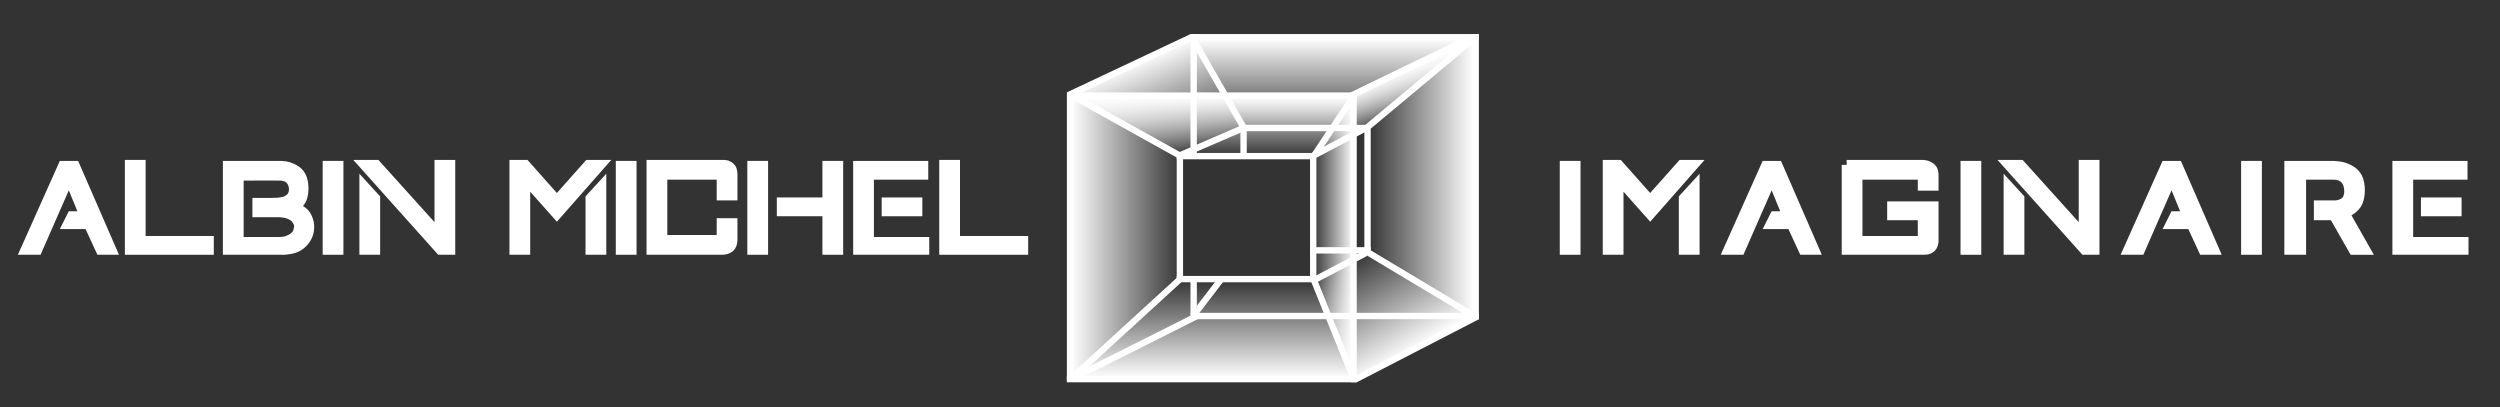<?xml version="1.0" encoding="utf-8"?>
<!-- Generator: Adobe Illustrator 16.0.0, SVG Export Plug-In . SVG Version: 6.00 Build 0)  -->
<!DOCTYPE svg PUBLIC "-//W3C//DTD SVG 1.1//EN" "http://www.w3.org/Graphics/SVG/1.1/DTD/svg11.dtd">
<svg version="1.1" xmlns="http://www.w3.org/2000/svg" xmlns:xlink="http://www.w3.org/1999/xlink" x="0px" y="0px" width="1455px"
	 height="237px" viewBox="0 0 1455 237" enable-background="new 0 0 1455 237" xml:space="preserve">
<rect x="0" y="0" width="1455" height="237" fill="#333333" stroke="none"/>
<g id="fond_noir_POUR_VISU" display="none">
	<rect x="1.417" display="inline" width="1454.172" height="237"/>
</g>
<g id="LOGO_BLANC_reduità_13_x2C_903_x25__:_TAILLE_CV" display="none">
	<g id="TX_AMI_BLANC_À_13_x2C_903_x25_">
		<polygon display="inline" fill="#FFFFFF" points="628.098,-38.529 625.059,-31.73 626.018,-31.73 628.579,-37.57 629.857,-34.449 
			628.807,-34.449 628.487,-33.81 630.178,-33.81 631.138,-31.73 632.018,-31.73 629.058,-38.529 		"/>
		<g display="inline">
			<polygon fill="none" stroke="#FFFFFF" stroke-width="0.8" stroke-miterlimit="3.58" points="628.098,-38.529 625.058,-31.729 
				626.018,-31.729 628.578,-37.569 629.858,-34.449 628.807,-34.449 628.487,-33.81 630.178,-33.81 631.138,-31.729 
				632.018,-31.729 629.058,-38.529 			"/>
		</g>
		<polygon display="inline" fill="#FFFFFF" points="633.505,-38.609 633.505,-31.729 639.905,-31.729 639.905,-32.449 
			634.385,-32.449 634.385,-38.609 		"/>
		<polygon display="inline" fill="none" stroke="#FFFFFF" stroke-width="0.8" stroke-miterlimit="3.58" points="633.505,-38.609 
			633.505,-31.729 639.905,-31.729 639.905,-32.449 634.385,-32.449 634.385,-38.609 		"/>
		<g display="inline">
			<path fill="#FFFFFF" d="M642.322-37.729c0.587-0.007,1.127-0.01,1.62-0.01h0.62h0.575c0.177,0,0.327,0.002,0.45,0.005
				s0.208,0.005,0.255,0.005c0.08,0.013,0.19,0.043,0.33,0.09c0.14,0.047,0.273,0.15,0.4,0.31c0.073,0.101,0.13,0.218,0.17,0.351
				s0.057,0.268,0.05,0.405c-0.007,0.137-0.037,0.267-0.09,0.39c-0.053,0.123-0.133,0.228-0.24,0.314
				c-0.193,0.147-0.375,0.233-0.545,0.261c-0.17,0.026-0.302,0.047-0.395,0.06c-0.033,0-0.093,0.002-0.18,0.005
				s-0.188,0.007-0.305,0.011c-0.117,0.003-0.247,0.005-0.39,0.005h-0.425h-0.391v0.76h0.441h1.33
				c0.047,0.007,0.128,0.013,0.245,0.02c0.117,0.008,0.247,0.03,0.39,0.07s0.288,0.102,0.435,0.185s0.27,0.205,0.37,0.365
				c0.133,0.193,0.187,0.393,0.16,0.596c-0.027,0.202-0.08,0.378-0.16,0.524c-0.087,0.12-0.197,0.228-0.33,0.32
				c-0.113,0.08-0.262,0.152-0.445,0.22s-0.405,0.1-0.665,0.1h-3.28V-37.729z M641.442-38.529v6.8h4.32
				c0.107,0.007,0.22,0.003,0.34-0.01c0.1-0.008,0.213-0.021,0.34-0.04c0.127-0.021,0.25-0.051,0.37-0.091
				c0.24-0.079,0.457-0.212,0.65-0.395c0.193-0.183,0.34-0.395,0.44-0.635s0.143-0.502,0.13-0.785s-0.103-0.565-0.27-0.845
				c-0.067-0.101-0.148-0.188-0.245-0.266c-0.097-0.077-0.192-0.142-0.285-0.194c-0.093-0.054-0.173-0.098-0.24-0.131
				c-0.067-0.032-0.103-0.05-0.11-0.05c0.007-0.007,0.033-0.029,0.08-0.069c0.047-0.04,0.098-0.094,0.155-0.16
				c0.057-0.067,0.115-0.143,0.175-0.226c0.06-0.083,0.11-0.172,0.15-0.265c0.033-0.08,0.063-0.193,0.09-0.34
				c0.027-0.147,0.04-0.308,0.04-0.48s-0.017-0.35-0.05-0.529c-0.033-0.181-0.09-0.341-0.17-0.48c-0.12-0.2-0.268-0.354-0.445-0.465
				c-0.177-0.11-0.352-0.192-0.525-0.245c-0.2-0.06-0.403-0.093-0.61-0.1H641.442z"/>
			<path fill="none" stroke="#FFFFFF" stroke-width="0.8" stroke-miterlimit="3.58" d="M642.322-37.729
				c0.587-0.007,1.127-0.01,1.62-0.01h0.62h0.575c0.177,0,0.327,0.002,0.45,0.005s0.208,0.005,0.255,0.005
				c0.08,0.013,0.19,0.043,0.33,0.09c0.14,0.047,0.273,0.15,0.4,0.31c0.073,0.101,0.13,0.218,0.17,0.351s0.057,0.268,0.05,0.405
				c-0.007,0.137-0.037,0.267-0.09,0.39c-0.053,0.123-0.133,0.228-0.24,0.314c-0.193,0.147-0.375,0.233-0.545,0.261
				c-0.17,0.026-0.302,0.047-0.395,0.06c-0.033,0-0.093,0.002-0.18,0.005s-0.188,0.007-0.305,0.011
				c-0.117,0.003-0.247,0.005-0.39,0.005h-0.425h-0.391v0.76h0.441h1.33c0.047,0.007,0.128,0.013,0.245,0.02
				c0.117,0.008,0.247,0.03,0.39,0.07s0.288,0.102,0.435,0.185s0.27,0.205,0.37,0.365c0.133,0.193,0.187,0.393,0.16,0.596
				c-0.027,0.202-0.08,0.378-0.16,0.524c-0.087,0.12-0.197,0.228-0.33,0.32c-0.113,0.08-0.262,0.152-0.445,0.22
				s-0.405,0.1-0.665,0.1h-3.28V-37.729z M641.442-38.529v6.8h4.32c0.107,0.007,0.22,0.003,0.34-0.01
				c0.1-0.008,0.213-0.021,0.34-0.04c0.127-0.021,0.25-0.051,0.37-0.091c0.24-0.079,0.457-0.212,0.65-0.395
				c0.193-0.183,0.34-0.395,0.44-0.635s0.143-0.502,0.13-0.785s-0.103-0.565-0.27-0.845c-0.067-0.101-0.148-0.188-0.245-0.266
				c-0.097-0.077-0.192-0.142-0.285-0.194c-0.093-0.054-0.173-0.098-0.24-0.131c-0.067-0.032-0.103-0.05-0.11-0.05
				c0.007-0.007,0.033-0.029,0.08-0.069c0.047-0.04,0.098-0.094,0.155-0.16c0.057-0.067,0.115-0.143,0.175-0.226
				c0.06-0.083,0.11-0.172,0.15-0.265c0.033-0.08,0.063-0.193,0.09-0.34c0.027-0.147,0.04-0.308,0.04-0.48s-0.017-0.35-0.05-0.529
				c-0.033-0.181-0.09-0.341-0.17-0.48c-0.12-0.2-0.268-0.354-0.445-0.465c-0.177-0.11-0.352-0.192-0.525-0.245
				c-0.2-0.06-0.403-0.093-0.61-0.1H641.442z"/>
		</g>
		<rect x="649.521" y="-38.529" display="inline" fill="#FFFFFF" width="0.88" height="6.799"/>
		
			<rect x="649.521" y="-38.53" display="inline" fill="none" stroke="#FFFFFF" stroke-width="0.8" stroke-miterlimit="3.58" width="0.88" height="6.8"/>
		<path display="inline" fill="#FFFFFF" d="M652.495-36.86v5.131h0.88V-35.9L652.495-36.86z M658.655-31.729h0.8v-6.88h-0.88v5.68
			l-5.12-5.68h-0.96L658.655-31.729z"/>
		<path display="inline" fill="none" stroke="#FFFFFF" stroke-width="0.8" stroke-miterlimit="3.58" d="M652.495-36.86v5.131h0.88
			V-35.9L652.495-36.86z M658.655-31.729h0.8v-6.88h-0.88v5.68l-5.12-5.68h-0.96L658.655-31.729z"/>
		<path display="inline" fill="#FFFFFF" d="M670.805-35.9v4.171h0.88v-5.131L670.805-35.9z M664.645-31.729h0.88v-5.76l2.56,2.88
			l3.52-4h-0.96l-2.56,2.88l-2.56-2.88h-0.88V-31.729z"/>
		<path display="inline" fill="none" stroke="#FFFFFF" stroke-width="0.8" stroke-miterlimit="3.58" d="M670.805-35.9v4.171h0.88
			v-5.131L670.805-35.9z M664.645-31.729h0.88v-5.76l2.56,2.88l3.52-4h-0.96l-2.56,2.88l-2.56-2.88h-0.88V-31.729z"/>
		<rect x="673.255" y="-38.529" display="inline" fill="#FFFFFF" width="0.879" height="6.799"/>
		
			<rect x="673.255" y="-38.53" display="inline" fill="none" stroke="#FFFFFF" stroke-width="0.8" stroke-miterlimit="3.58" width="0.88" height="6.8"/>
		<g display="inline">
			<path fill="#FFFFFF" d="M675.745-31.729h5.76c0.02,0,0.055-0.003,0.105-0.01c0.05-0.008,0.103-0.019,0.16-0.035
				c0.057-0.018,0.113-0.038,0.17-0.065c0.057-0.026,0.105-0.057,0.145-0.09c0.06-0.06,0.107-0.128,0.14-0.205
				c0.033-0.077,0.055-0.153,0.065-0.229c0.01-0.077,0.015-0.146,0.015-0.205v-0.12v-1.2h-0.88v1.36h-4.8v-5.28h4.8v1.68h0.88v-1.6
				v-0.105c0-0.05-0.003-0.103-0.01-0.16c-0.007-0.057-0.018-0.114-0.035-0.175c-0.017-0.06-0.038-0.109-0.065-0.149
				c-0.047-0.067-0.117-0.13-0.21-0.19c-0.093-0.06-0.2-0.093-0.32-0.1h-3.04h-2.88V-31.729z"/>
			<path fill="none" stroke="#FFFFFF" stroke-width="0.8" stroke-miterlimit="3.58" d="M675.745-31.729h5.76
				c0.02,0,0.055-0.003,0.105-0.01c0.05-0.008,0.103-0.019,0.16-0.035c0.057-0.018,0.113-0.038,0.17-0.065
				c0.057-0.026,0.105-0.057,0.145-0.09c0.06-0.06,0.107-0.128,0.14-0.205c0.033-0.077,0.055-0.153,0.065-0.229
				c0.01-0.077,0.015-0.146,0.015-0.205v-0.12v-1.2h-0.88v1.36h-4.8v-5.28h4.8v1.68h0.88v-1.6v-0.105c0-0.05-0.003-0.103-0.01-0.16
				c-0.007-0.057-0.018-0.114-0.035-0.175c-0.017-0.06-0.038-0.109-0.065-0.149c-0.047-0.067-0.117-0.13-0.21-0.19
				c-0.093-0.06-0.2-0.093-0.32-0.1h-3.04h-2.88V-31.729z"/>
		</g>
		<path display="inline" fill="#FFFFFF" d="M689.985-35.57h-3.692v0.721h3.692v3.119h0.88v-6.799h-0.88V-35.57z M683.905-31.73h0.88
			v-6.8h-0.88V-31.73z"/>
		<path display="inline" fill="none" stroke="#FFFFFF" stroke-width="0.8" stroke-miterlimit="3.58" d="M689.985-35.57h-3.692v0.721
			h3.692v3.119h0.88v-6.799h-0.88V-35.57z M683.905-31.73h0.88v-6.8h-0.88V-31.73z"/>
		<path display="inline" fill="#FFFFFF" d="M694.784-34.85h2.491v-0.72h-2.491V-34.85z M692.475-31.729h5.36v-0.641h-4.48v-5.439
			h4.4v-0.72h-5.28V-31.729z"/>
		<path display="inline" fill="none" stroke="#FFFFFF" stroke-width="0.8" stroke-miterlimit="3.58" d="M694.784-34.85h2.491v-0.72
			h-2.491V-34.85z M692.475-31.729h5.36v-0.641h-4.48v-5.439h4.4v-0.72h-5.28V-31.729z"/>
		<polygon display="inline" fill="#FFFFFF" points="699.445,-38.609 699.445,-31.729 705.845,-31.729 705.845,-32.449 
			700.325,-32.449 700.325,-38.609 		"/>
		<polygon display="inline" fill="none" stroke="#FFFFFF" stroke-width="0.8" stroke-miterlimit="3.58" points="699.445,-38.609 
			699.445,-31.729 705.845,-31.729 705.845,-32.449 700.325,-32.449 700.325,-38.609 		"/>
		<rect x="749.688" y="-38.529" display="inline" fill="#FFFFFF" width="0.879" height="6.8"/>
		
			<rect x="749.688" y="-38.529" display="inline" fill="none" stroke="#FFFFFF" stroke-width="0.8" stroke-miterlimit="3.58" width="0.879" height="6.8"/>
		<polygon display="inline" fill="#FFFFFF" points="759.328,-35.901 759.328,-31.729 760.207,-31.729 760.207,-36.861 		"/>
		<polygon display="inline" fill="#FFFFFF" points="753.168,-31.729 754.047,-31.729 754.047,-37.489 756.607,-34.609 
			760.127,-38.609 759.168,-38.609 756.607,-35.729 754.047,-38.609 753.168,-38.609 		"/>
		<polygon display="inline" fill="none" stroke="#FFFFFF" stroke-width="0.8" stroke-miterlimit="3.58" points="759.328,-35.901 
			759.328,-31.729 760.207,-31.729 760.207,-36.861 		"/>
		<polygon display="inline" fill="none" stroke="#FFFFFF" stroke-width="0.8" stroke-miterlimit="3.58" points="753.168,-31.729 
			754.047,-31.729 754.047,-37.489 756.607,-34.609 760.127,-38.609 759.168,-38.609 756.607,-35.729 754.047,-38.609 
			753.168,-38.609 		"/>
		<polygon display="inline" fill="#FFFFFF" points="765.977,-38.529 762.938,-31.729 763.896,-31.729 766.457,-37.569 
			767.736,-34.449 766.686,-34.449 766.365,-33.81 768.057,-33.81 769.018,-31.729 769.896,-31.729 766.938,-38.529 		"/>
		<polygon display="inline" fill="none" stroke="#FFFFFF" stroke-width="0.8" stroke-miterlimit="3.58" points="765.977,-38.529 
			762.938,-31.729 763.896,-31.729 766.457,-37.569 767.736,-34.449 766.686,-34.449 766.365,-33.81 768.057,-33.81 
			769.018,-31.729 769.896,-31.729 766.938,-38.529 		"/>
		<path display="inline" fill="#FFFFFF" d="M772.518-38.609v6.88h6.16c0.08,0,0.178-0.005,0.295-0.015
			c0.115-0.01,0.23-0.059,0.344-0.145c0.055-0.04,0.098-0.09,0.131-0.146c0.033-0.057,0.059-0.112,0.074-0.165
			c0.018-0.054,0.027-0.104,0.031-0.15c0.002-0.047,0.004-0.079,0.004-0.1v-2.8h-3.359v0.72h2.48v2.08h-5.281v-5.36h5.281v0.892
			h0.879v-0.892c0-0.079-0.014-0.179-0.045-0.295c-0.029-0.116-0.105-0.219-0.225-0.305c-0.1-0.074-0.209-0.125-0.324-0.155
			c-0.117-0.029-0.213-0.045-0.285-0.045H772.518z"/>
		<path display="inline" fill="none" stroke="#FFFFFF" stroke-width="0.8" stroke-miterlimit="3.58" d="M772.518-38.609v6.88h6.16
			c0.08,0,0.178-0.005,0.295-0.015c0.115-0.01,0.23-0.059,0.344-0.145c0.055-0.04,0.098-0.09,0.131-0.146
			c0.033-0.057,0.059-0.112,0.074-0.165c0.018-0.054,0.027-0.104,0.031-0.15c0.002-0.047,0.004-0.079,0.004-0.1v-2.8h-3.359v0.72
			h2.48v2.08h-5.281v-5.36h5.281v0.892h0.879v-0.892c0-0.079-0.014-0.179-0.045-0.295c-0.029-0.116-0.105-0.219-0.225-0.305
			c-0.1-0.074-0.209-0.125-0.324-0.155c-0.117-0.029-0.213-0.045-0.285-0.045H772.518z"/>
		<rect x="782.137" y="-38.529" display="inline" fill="#FFFFFF" width="0.879" height="6.8"/>
		
			<rect x="782.137" y="-38.529" display="inline" fill="none" stroke="#FFFFFF" stroke-width="0.8" stroke-miterlimit="3.58" width="0.879" height="6.8"/>
		<polygon display="inline" fill="#FFFFFF" points="785.627,-36.861 785.627,-31.729 786.506,-31.729 786.506,-35.901 		"/>
		<polygon display="inline" fill="#FFFFFF" points="791.787,-31.729 792.586,-31.729 792.586,-38.609 791.707,-38.609 
			791.707,-32.929 786.586,-38.609 785.627,-38.609 		"/>
		<polygon display="inline" fill="none" stroke="#FFFFFF" stroke-width="0.8" stroke-miterlimit="3.58" points="785.627,-36.861 
			785.627,-31.729 786.506,-31.729 786.506,-35.901 		"/>
		<polygon display="inline" fill="none" stroke="#FFFFFF" stroke-width="0.8" stroke-miterlimit="3.58" points="791.787,-31.729 
			792.586,-31.729 792.586,-38.609 791.707,-38.609 791.707,-32.929 786.586,-38.609 785.627,-38.609 		"/>
		<polygon display="inline" fill="#FFFFFF" points="798.355,-38.529 795.316,-31.729 796.275,-31.729 798.836,-37.569 
			800.115,-34.449 799.064,-34.449 798.746,-33.81 800.436,-33.81 801.396,-31.729 802.275,-31.729 799.316,-38.529 		"/>
		<polygon display="inline" fill="none" stroke="#FFFFFF" stroke-width="0.8" stroke-miterlimit="3.58" points="798.355,-38.529 
			795.316,-31.729 796.275,-31.729 798.836,-37.569 800.115,-34.449 799.064,-34.449 798.746,-33.81 800.436,-33.81 
			801.396,-31.729 802.275,-31.729 799.316,-38.529 		"/>
		<rect x="804.855" y="-38.529" display="inline" fill="#FFFFFF" width="0.881" height="6.8"/>
		
			<rect x="804.855" y="-38.529" display="inline" fill="none" stroke="#FFFFFF" stroke-width="0.8" stroke-miterlimit="3.58" width="0.881" height="6.8"/>
		<path display="inline" fill="#FFFFFF" d="M808.355-38.529v6.8h0.961v-6.08h1.189h1.371c0.059,0,0.133,0.003,0.219,0.011
			c0.088,0.006,0.178,0.021,0.27,0.045c0.096,0.022,0.189,0.061,0.285,0.115c0.098,0.053,0.186,0.13,0.266,0.229
			c0.1,0.12,0.174,0.263,0.221,0.43c0.047,0.166,0.07,0.335,0.07,0.505c0,0.171-0.025,0.33-0.076,0.48
			c-0.049,0.15-0.121,0.265-0.215,0.345c-0.094,0.086-0.193,0.151-0.301,0.195c-0.105,0.043-0.207,0.075-0.305,0.095
			c-0.096,0.021-0.182,0.03-0.26,0.03h-0.174h-1.131v0.8h1.211l1.6,2.8h0.959l-1.68-2.96c0.121-0.047,0.24-0.106,0.359-0.18
			c0.102-0.06,0.205-0.135,0.316-0.225c0.109-0.091,0.205-0.195,0.285-0.315c0.1-0.16,0.172-0.34,0.215-0.54s0.064-0.4,0.064-0.6
			c0-0.2-0.018-0.391-0.055-0.57s-0.086-0.33-0.145-0.45c-0.121-0.22-0.271-0.394-0.455-0.52c-0.184-0.127-0.371-0.223-0.561-0.285
			c-0.189-0.064-0.365-0.104-0.529-0.12c-0.164-0.017-0.289-0.029-0.375-0.035h-1.891H808.355z"/>
		<path display="inline" fill="none" stroke="#FFFFFF" stroke-width="0.8" stroke-miterlimit="3.58" d="M808.355-38.529v6.8h0.961
			v-6.08h1.189h1.371c0.059,0,0.133,0.003,0.219,0.011c0.088,0.006,0.178,0.021,0.27,0.045c0.096,0.022,0.189,0.061,0.285,0.115
			c0.098,0.053,0.186,0.13,0.266,0.229c0.1,0.12,0.174,0.263,0.221,0.43c0.047,0.166,0.07,0.335,0.07,0.505
			c0,0.171-0.025,0.33-0.076,0.48c-0.049,0.15-0.121,0.265-0.215,0.345c-0.094,0.086-0.193,0.151-0.301,0.195
			c-0.105,0.043-0.207,0.075-0.305,0.095c-0.096,0.021-0.182,0.03-0.26,0.03h-0.174h-1.131v0.8h1.211l1.6,2.8h0.959l-1.68-2.96
			c0.121-0.047,0.24-0.106,0.359-0.18c0.102-0.06,0.205-0.135,0.316-0.225c0.109-0.091,0.205-0.195,0.285-0.315
			c0.1-0.16,0.172-0.34,0.215-0.54s0.064-0.4,0.064-0.6c0-0.2-0.018-0.391-0.055-0.57s-0.086-0.33-0.145-0.45
			c-0.121-0.22-0.271-0.394-0.455-0.52c-0.184-0.127-0.371-0.223-0.561-0.285c-0.189-0.064-0.365-0.104-0.529-0.12
			c-0.164-0.017-0.289-0.029-0.375-0.035h-1.891H808.355z"/>
		<g display="inline">
			<path fill="#FFFFFF" d="M819.416-34.85h2.49v-0.72h-2.49V-34.85z M817.105-31.729h5.361v-0.64h-4.48v-5.44h4.4v-0.72h-5.281
				V-31.729z"/>
			<path fill="none" stroke="#FFFFFF" stroke-width="0.8" stroke-miterlimit="3.58" d="M819.416-34.85h2.49v-0.72h-2.49V-34.85z
				 M817.105-31.729h5.361v-0.64h-4.48v-5.44h4.4v-0.72h-5.281V-31.729z"/>
		</g>
	</g>
	<g id="cube_BLANC_À_13_x2C_903_x25_" display="inline">
		<g id="DEGRADÉS_3_x5F_DESSUS_-_copie_3">
		</g>
		<g id="DEGRADÉS_2_x5F_COTÉ_DROIT_-_copie_3">
		</g>
		<g id="DEGRADÉS_1_x5F_FACE_-_copie_3">
		</g>
		<g id="new_dess-traitsHorizontales.ai_-_copie_3">
		</g>
		<g id="new_dess-traitsVerticales.ai_-_copie_3">
		</g>
		<g id="new_dess-traitsDiagonal.ai_-_copie_3">
			<g>
				<linearGradient id="SVGID_1_" gradientUnits="userSpaceOnUse" x1="731.009" y1="-41.594" x2="731.009" y2="-48.934">
					<stop  offset="0.003" style="stop-color:#FFFFFF;stop-opacity:0"/>
					<stop  offset="0.989" style="stop-color:#FFFFFF"/>
				</linearGradient>
				<polygon fill="url(#SVGID_1_)" points="733.703,-41.594 723.692,-41.594 719.625,-48.934 742.393,-48.934 				"/>
				<linearGradient id="SVGID_2_" gradientUnits="userSpaceOnUse" x1="718.238" y1="-39.331" x2="714.928" y2="-47.13">
					<stop  offset="0.003" style="stop-color:#FFFFFF;stop-opacity:0"/>
					<stop  offset="0.988" style="stop-color:#FFFFFF"/>
				</linearGradient>
				<polygon fill="url(#SVGID_2_)" points="709.635,-44.357 719.587,-49.108 723.686,-41.733 718.531,-39.456 				"/>
				<linearGradient id="SVGID_3_" gradientUnits="userSpaceOnUse" x1="736.703" y1="-42.385" x2="735.238" y2="-45.837">
					<stop  offset="0.003" style="stop-color:#FFFFFF;stop-opacity:0"/>
					<stop  offset="0.993" style="stop-color:#FFFFFF"/>
				</linearGradient>
				<polygon fill="url(#SVGID_3_)" points="729.324,-39.253 733.826,-41.594 742.615,-48.969 732.656,-44.27 				"/>
				<linearGradient id="SVGID_4_" gradientUnits="userSpaceOnUse" x1="733.08" y1="-31.536" x2="737.668" y2="-23.59">
					<stop  offset="0.003" style="stop-color:#FFFFFF;stop-opacity:0"/>
					<stop  offset="0.989" style="stop-color:#FFFFFF"/>
				</linearGradient>
				<polygon fill="url(#SVGID_4_)" points="742.48,-26.37 732.656,-21.156 729.309,-29.359 733.723,-31.688 				"/>
				<linearGradient id="SVGID_5_" gradientUnits="userSpaceOnUse" x1="733.723" y1="-37.631" x2="742.412" y2="-37.631">
					<stop  offset="0.003" style="stop-color:#FFFFFF;stop-opacity:0"/>
					<stop  offset="0.989" style="stop-color:#FFFFFF"/>
				</linearGradient>
				<polygon fill="url(#SVGID_5_)" points="733.723,-31.688 742.412,-26.335 742.412,-48.927 733.723,-41.628 				"/>
				<linearGradient id="SVGID_6_" gradientUnits="userSpaceOnUse" x1="709.635" y1="-32.858" x2="718.689" y2="-32.858">
					<stop  offset="0.011" style="stop-color:#FFFFFF"/>
					<stop  offset="0.997" style="stop-color:#FFFFFF;stop-opacity:0"/>
				</linearGradient>
				<polygon fill="url(#SVGID_6_)" points="718.689,-29.573 709.635,-21.4 709.635,-44.316 718.689,-39.253 				"/>
				<linearGradient id="SVGID_7_" gradientUnits="userSpaceOnUse" x1="721.114" y1="-44.218" x2="721.114" y2="-39.265">
					<stop  offset="0.011" style="stop-color:#FFFFFF"/>
					<stop  offset="0.997" style="stop-color:#FFFFFF;stop-opacity:0"/>
				</linearGradient>
				<polygon fill="url(#SVGID_7_)" points="729.389,-39.265 718.533,-39.317 709.635,-44.218 732.592,-44.218 				"/>
				<linearGradient id="SVGID_8_" gradientUnits="userSpaceOnUse" x1="729.324" y1="-32.756" x2="732.656" y2="-32.756">
					<stop  offset="0.003" style="stop-color:#FFFFFF;stop-opacity:0"/>
					<stop  offset="0.989" style="stop-color:#FFFFFF"/>
				</linearGradient>
				<polygon fill="url(#SVGID_8_)" points="729.324,-39.426 732.656,-44.252 732.656,-21.26 729.324,-29.463 				"/>
				<linearGradient id="SVGID_9_" gradientUnits="userSpaceOnUse" x1="721.105" y1="-29.359" x2="721.105" y2="-21.214">
					<stop  offset="0.003" style="stop-color:#FFFFFF;stop-opacity:0"/>
					<stop  offset="0.988" style="stop-color:#FFFFFF"/>
				</linearGradient>
				<polygon fill="url(#SVGID_9_)" points="729.309,-29.359 718.533,-29.359 709.635,-21.214 732.574,-21.214 				"/>
				
					<line fill="none" stroke="#FFFFFF" stroke-width="0.514" stroke-miterlimit="10" x1="709.375" y1="-21.26" x2="732.85" y2="-21.26"/>
				
					<line fill="none" stroke="#FFFFFF" stroke-width="0.514" stroke-miterlimit="10" x1="719.645" y1="-26.37" x2="742.725" y2="-26.37"/>
				
					<line fill="none" stroke="#FFFFFF" stroke-width="0.514" stroke-miterlimit="10" x1="718.277" y1="-29.359" x2="729.551" y2="-29.359"/>
				
					<line fill="none" stroke="#FFFFFF" stroke-width="0.514" stroke-miterlimit="10" x1="729.082" y1="-31.688" x2="733.982" y2="-31.688"/>
				
					<line fill="none" stroke="#FFFFFF" stroke-width="0.514" stroke-miterlimit="10" x1="709.392" y1="-44.218" x2="732.854" y2="-44.218"/>
				
					<line fill="none" stroke="#FFFFFF" stroke-width="0.514" stroke-miterlimit="10" x1="719.384" y1="-48.945" x2="742.725" y2="-48.945"/>
				
					<line fill="none" stroke="#FFFFFF" stroke-width="0.514" stroke-miterlimit="10" x1="723.425" y1="-41.594" x2="733.918" y2="-41.594"/>
				
					<line fill="none" stroke="#FFFFFF" stroke-width="0.514" stroke-miterlimit="10" x1="718.274" y1="-39.317" x2="729.551" y2="-39.317"/>
				
					<line fill="none" stroke="#FFFFFF" stroke-width="0.514" stroke-miterlimit="10" x1="709.635" y1="-44.479" x2="709.635" y2="-21.11"/>
				
					<line fill="none" stroke="#FFFFFF" stroke-width="0.514" stroke-miterlimit="10" x1="719.645" y1="-49.188" x2="719.645" y2="-39.317"/>
				
					<line fill="none" stroke="#FFFFFF" stroke-width="0.514" stroke-miterlimit="10" x1="723.686" y1="-41.837" x2="723.686" y2="-39.56"/>
				
					<line fill="none" stroke="#FFFFFF" stroke-width="0.514" stroke-miterlimit="10" x1="733.723" y1="-41.594" x2="733.723" y2="-31.688"/>
				
					<line fill="none" stroke="#FFFFFF" stroke-width="0.514" stroke-miterlimit="10" x1="732.592" y1="-44.218" x2="732.592" y2="-21.006"/>
				
					<line fill="none" stroke="#FFFFFF" stroke-width="0.514" stroke-miterlimit="10" x1="742.48" y1="-49.188" x2="742.48" y2="-26.109"/>
				
					<line fill="none" stroke="#FFFFFF" stroke-width="0.514" stroke-miterlimit="10" x1="718.529" y1="-39.53" x2="718.529" y2="-29.311"/>
				
					<line fill="none" stroke="#FFFFFF" stroke-width="0.514" stroke-miterlimit="10" x1="729.324" y1="-39.317" x2="729.324" y2="-29.133"/>
				
					<line fill="none" stroke="#FFFFFF" stroke-width="0.514" stroke-miterlimit="10" x1="719.645" y1="-26.109" x2="719.645" y2="-29.359"/>
				
					<line fill="none" stroke="#FFFFFF" stroke-width="0.514" stroke-miterlimit="10" x1="733.514" y1="-41.489" x2="742.238" y2="-48.771"/>
				
					<line fill="none" stroke="#FFFFFF" stroke-width="0.514" stroke-miterlimit="10" x1="709.739" y1="-21.26" x2="719.906" y2="-26.37"/>
				
					<line fill="none" stroke="#FFFFFF" stroke-width="0.514" stroke-miterlimit="10" x1="718.776" y1="-29.573" x2="709.635" y2="-21.214"/>
				
					<line fill="none" stroke="#FFFFFF" stroke-width="0.514" stroke-miterlimit="10" x1="719.587" y1="-26.37" x2="721.881" y2="-29.359"/>
				
					<line fill="none" stroke="#FFFFFF" stroke-width="0.514" stroke-miterlimit="10" x1="729.188" y1="-29.167" x2="733.584" y2="-31.472"/>
				
					<line fill="none" stroke="#FFFFFF" stroke-width="0.514" stroke-miterlimit="10" x1="729.389" y1="-29.254" x2="732.656" y2="-21.156"/>
				
					<line fill="none" stroke="#FFFFFF" stroke-width="0.514" stroke-miterlimit="10" x1="742.615" y1="-26.335" x2="732.725" y2="-21.23"/>
				
					<line fill="none" stroke="#FFFFFF" stroke-width="0.514" stroke-miterlimit="10" x1="733.479" y1="-31.688" x2="742.48" y2="-26.297"/>
				
					<line fill="none" stroke="#FFFFFF" stroke-width="0.514" stroke-miterlimit="10" x1="709.49" y1="-44.248" x2="719.506" y2="-48.969"/>
				
					<line fill="none" stroke="#FFFFFF" stroke-width="0.514" stroke-miterlimit="10" x1="709.745" y1="-44.248" x2="718.689" y2="-39.265"/>
				
					<line fill="none" stroke="#FFFFFF" stroke-width="0.514" stroke-miterlimit="10" x1="723.741" y1="-41.628" x2="718.382" y2="-39.317"/>
				
					<line fill="none" stroke="#FFFFFF" stroke-width="0.514" stroke-miterlimit="10" x1="719.605" y1="-48.771" x2="723.741" y2="-41.542"/>
				
					<line fill="none" stroke="#FFFFFF" stroke-width="0.514" stroke-miterlimit="10" x1="729.43" y1="-39.404" x2="732.625" y2="-44.218"/>
				
					<line fill="none" stroke="#FFFFFF" stroke-width="0.514" stroke-miterlimit="10" x1="733.594" y1="-41.594" x2="729.324" y2="-39.339"/>
				
					<line fill="none" stroke="#FFFFFF" stroke-width="0.514" stroke-miterlimit="10" x1="732.4" y1="-44.218" x2="742.156" y2="-48.945"/>
			</g>
		</g>
	</g>
</g>
<g id="LOGO_BLANC_BIG">
	<g id="TX_AMI_-_blanc">
		<polygon fill="#FFFFFF" points="36.68,96.522 14.835,145.392 21.729,145.392 40.137,103.415 49.329,125.849 41.776,125.849 
			39.477,130.447 51.631,130.447 58.532,145.392 64.856,145.392 43.58,96.522 		"/>
		<g>
			<polygon fill="none" stroke="#FFFFFF" stroke-width="5.75" stroke-miterlimit="3.58" points="36.684,96.522 14.832,145.398 
				21.732,145.398 40.134,103.422 49.333,125.849 41.779,125.849 39.477,130.447 51.631,130.447 58.532,145.398 64.859,145.398 
				43.583,96.522 			"/>
		</g>
		<polygon fill="#FFFFFF" points="75.55,95.947 75.55,145.398 121.552,145.398 121.552,140.226 81.875,140.226 81.875,95.947 		"/>
		<polygon fill="none" stroke="#FFFFFF" stroke-width="5.75" stroke-miterlimit="3.58" points="75.55,95.947 75.55,145.398 
			121.552,145.398 121.552,140.226 81.875,140.226 81.875,95.947 		"/>
		<g>
			<path fill="#FFFFFF" d="M138.925,102.271c4.218-0.049,8.1-0.07,11.646-0.07h4.454h4.135c1.274,0,2.352,0.014,3.236,0.035
				s1.494,0.035,1.832,0.035c0.575,0.091,1.365,0.309,2.372,0.646c1.005,0.337,1.962,1.081,2.875,2.225
				c0.524,0.723,0.934,1.566,1.222,2.521c0.288,0.955,0.411,1.923,0.357,2.913c-0.049,0.983-0.262,1.917-0.645,2.801
				c-0.379,0.884-0.955,1.635-1.724,2.26c-1.39,1.06-2.695,1.678-3.919,1.875c-1.222,0.19-2.17,0.337-2.837,0.428
				c-0.239,0-0.669,0.014-1.295,0.035c-0.625,0.021-1.351,0.05-2.193,0.078c-0.839,0.021-1.776,0.035-2.8,0.035h-3.058h-2.811v5.461
				h3.173h9.557c0.339,0.049,0.919,0.092,1.761,0.141c0.843,0.056,1.776,0.218,2.806,0.505c1.028,0.288,2.07,0.73,3.127,1.327
				c1.055,0.597,1.939,1.474,2.655,2.625c0.959,1.39,1.345,2.821,1.152,4.281c-0.193,1.453-0.576,2.718-1.152,3.771
				c-0.625,0.863-1.414,1.635-2.369,2.302c-0.814,0.576-1.885,1.096-3.201,1.58c-1.316,0.485-2.909,0.715-4.78,0.715h-23.575
				V102.271z M132.601,96.522v48.876h31.051c0.768,0.05,1.583,0.021,2.442-0.069c0.721-0.058,1.535-0.148,2.447-0.288
				c0.913-0.148,1.797-0.365,2.656-0.653c1.728-0.569,3.285-1.522,4.676-2.836c1.386-1.312,2.442-2.836,3.163-4.562
				c0.719-1.728,1.027-3.608,0.933-5.645c-0.095-2.036-0.741-4.064-1.941-6.072c-0.48-0.723-1.063-1.354-1.762-1.909
				c-0.695-0.555-1.38-1.018-2.046-1.397c-0.671-0.386-1.246-0.702-1.727-0.94c-0.48-0.231-0.741-0.358-0.789-0.358
				c0.048-0.049,0.234-0.21,0.576-0.499c0.336-0.288,0.701-0.673,1.111-1.151c0.411-0.484,0.829-1.025,1.256-1.622
				c0.433-0.596,0.793-1.236,1.081-1.902c0.236-0.575,0.454-1.39,0.646-2.443c0.194-1.06,0.288-2.211,0.288-3.454
				c0-1.242-0.122-2.513-0.358-3.804c-0.238-1.299-0.648-2.45-1.224-3.454c-0.861-1.439-1.927-2.548-3.198-3.342
				c-1.274-0.792-2.53-1.382-3.773-1.761c-1.439-0.429-2.899-0.667-4.384-0.716H132.601z"/>
			<path fill="none" stroke="#FFFFFF" stroke-width="5.75" stroke-miterlimit="3.58" d="M138.925,102.271
				c4.218-0.049,8.1-0.07,11.646-0.07h4.454h4.135c1.274,0,2.352,0.014,3.236,0.035s1.494,0.035,1.832,0.035
				c0.575,0.091,1.365,0.309,2.372,0.646c1.005,0.337,1.962,1.081,2.875,2.225c0.524,0.723,0.934,1.566,1.222,2.521
				c0.288,0.955,0.411,1.923,0.357,2.913c-0.049,0.983-0.262,1.917-0.645,2.801c-0.379,0.884-0.955,1.635-1.724,2.26
				c-1.39,1.06-2.695,1.678-3.919,1.875c-1.222,0.19-2.17,0.337-2.837,0.428c-0.239,0-0.669,0.014-1.295,0.035
				c-0.625,0.021-1.351,0.05-2.193,0.078c-0.839,0.021-1.776,0.035-2.8,0.035h-3.058h-2.811v5.461h3.173h9.557
				c0.339,0.049,0.919,0.092,1.761,0.141c0.843,0.056,1.776,0.218,2.806,0.505c1.028,0.288,2.07,0.73,3.127,1.327
				c1.055,0.597,1.939,1.474,2.655,2.625c0.959,1.39,1.345,2.821,1.152,4.281c-0.193,1.453-0.576,2.718-1.152,3.771
				c-0.625,0.863-1.414,1.635-2.369,2.302c-0.814,0.576-1.885,1.096-3.201,1.58c-1.316,0.485-2.909,0.715-4.78,0.715h-23.575
				V102.271z M132.601,96.522v48.876h31.051c0.768,0.05,1.583,0.021,2.442-0.069c0.721-0.058,1.535-0.148,2.447-0.288
				c0.913-0.148,1.797-0.365,2.656-0.653c1.728-0.569,3.285-1.522,4.676-2.836c1.386-1.312,2.442-2.836,3.163-4.562
				c0.719-1.728,1.027-3.608,0.933-5.645c-0.095-2.036-0.741-4.064-1.941-6.072c-0.48-0.723-1.063-1.354-1.762-1.909
				c-0.695-0.555-1.38-1.018-2.046-1.397c-0.671-0.386-1.246-0.702-1.727-0.94c-0.48-0.231-0.741-0.358-0.789-0.358
				c0.048-0.049,0.234-0.21,0.576-0.499c0.336-0.288,0.701-0.673,1.111-1.151c0.411-0.484,0.829-1.025,1.256-1.622
				c0.433-0.596,0.793-1.236,1.081-1.902c0.236-0.575,0.454-1.39,0.646-2.443c0.194-1.06,0.288-2.211,0.288-3.454
				c0-1.242-0.122-2.513-0.358-3.804c-0.238-1.299-0.648-2.45-1.224-3.454c-0.861-1.439-1.927-2.548-3.198-3.342
				c-1.274-0.792-2.53-1.382-3.773-1.761c-1.439-0.429-2.899-0.667-4.384-0.716H132.601z"/>
		</g>
		<rect x="190.669" y="96.522" fill="#FFFFFF" width="6.326" height="48.87"/>
		
			<rect x="190.669" y="96.515" fill="none" stroke="#FFFFFF" stroke-width="5.75" stroke-miterlimit="3.58" width="6.326" height="48.876"/>
		<path fill="#FFFFFF" d="M212.044,108.518v36.88h6.328v-29.98L212.044,108.518z M256.323,145.398h5.749V95.947h-6.323v40.825
			l-36.805-40.825h-6.899L256.323,145.398z"/>
		<path fill="none" stroke="#FFFFFF" stroke-width="5.75" stroke-miterlimit="3.58" d="M212.044,108.518v36.88h6.328v-29.98
			L212.044,108.518z M256.323,145.398h5.749V95.947h-6.323v40.825l-36.805-40.825h-6.899L256.323,145.398z"/>
		<path fill="#FFFFFF" d="M343.655,115.418v29.98h6.326v-36.88L343.655,115.418z M299.377,145.398h6.327v-41.4l18.398,20.7
			l25.302-28.751h-6.9l-18.402,20.7l-18.398-20.7h-6.327V145.398z"/>
		<path fill="none" stroke="#FFFFFF" stroke-width="5.75" stroke-miterlimit="3.58" d="M343.655,115.418v29.98h6.326v-36.88
			L343.655,115.418z M299.377,145.398h6.327v-41.4l18.398,20.7l25.302-28.751h-6.9l-18.402,20.7l-18.398-20.7h-6.327V145.398z"/>
		<rect x="361.268" y="96.522" fill="#FFFFFF" width="6.318" height="48.87"/>
		
			<rect x="361.268" y="96.515" fill="none" stroke="#FFFFFF" stroke-width="5.75" stroke-miterlimit="3.58" width="6.325" height="48.876"/>
		<g>
			<path fill="#FFFFFF" d="M379.163,145.398h41.405c0.144,0,0.393-0.021,0.755-0.069c0.358-0.058,0.739-0.134,1.147-0.253
				c0.41-0.126,0.814-0.274,1.225-0.47c0.407-0.19,0.754-0.407,1.039-0.646c0.431-0.428,0.771-0.921,1.006-1.474
				c0.239-0.556,0.396-1.103,0.467-1.65c0.073-0.554,0.108-1.047,0.108-1.474v-0.864v-8.626h-6.324v9.779h-34.504v-37.955h34.504
				v12.074h6.324v-11.498v-0.758c0-0.358-0.021-0.737-0.07-1.151c-0.052-0.408-0.129-0.822-0.252-1.256
				c-0.123-0.429-0.273-0.786-0.466-1.074c-0.338-0.485-0.843-0.934-1.51-1.369c-0.67-0.428-1.438-0.666-2.302-0.715h-21.852
				h-20.701V145.398z"/>
			<path fill="none" stroke="#FFFFFF" stroke-width="5.75" stroke-miterlimit="3.58" d="M379.163,145.398h41.405
				c0.144,0,0.393-0.021,0.755-0.069c0.358-0.058,0.739-0.134,1.147-0.253c0.41-0.126,0.814-0.274,1.225-0.47
				c0.407-0.19,0.754-0.407,1.039-0.646c0.431-0.428,0.771-0.921,1.006-1.474c0.239-0.556,0.396-1.103,0.467-1.65
				c0.073-0.554,0.108-1.047,0.108-1.474v-0.864v-8.626h-6.324v9.779h-34.504v-37.955h34.504v12.074h6.324v-11.498v-0.758
				c0-0.358-0.021-0.737-0.07-1.151c-0.052-0.408-0.129-0.822-0.252-1.256c-0.123-0.429-0.273-0.786-0.466-1.074
				c-0.338-0.485-0.843-0.934-1.51-1.369c-0.67-0.428-1.438-0.666-2.302-0.715h-21.852h-20.701V145.398z"/>
		</g>
		<path fill="#FFFFFF" d="M481.521,117.791h-26.537v5.181h26.537v22.42h6.326v-48.87h-6.326V117.791z M437.818,145.392h6.329V96.515
			h-6.329V145.392z"/>
		<path fill="none" stroke="#FFFFFF" stroke-width="5.75" stroke-miterlimit="3.58" d="M481.521,117.791h-26.537v5.181h26.537
			v22.42h6.326v-48.87h-6.326V117.791z M437.818,145.392h6.329V96.515h-6.329V145.392z"/>
		<path fill="#FFFFFF" d="M516.015,122.972h17.903v-5.174h-17.903V122.972z M499.417,145.398h38.527v-4.605h-32.202v-39.098h31.626
			v-5.173h-37.951V145.398z"/>
		<path fill="none" stroke="#FFFFFF" stroke-width="5.75" stroke-miterlimit="3.58" d="M516.015,122.972h17.903v-5.174h-17.903
			V122.972z M499.417,145.398h38.527v-4.605h-32.202v-39.098h31.626v-5.173h-37.951V145.398z"/>
		<polygon fill="#FFFFFF" points="549.519,95.947 549.519,145.398 595.521,145.398 595.521,140.226 555.844,140.226 555.844,95.947 
					"/>
		<polygon fill="none" stroke="#FFFFFF" stroke-width="5.75" stroke-miterlimit="3.58" points="549.519,95.947 549.519,145.398 
			595.521,145.398 595.521,140.226 555.844,140.226 555.844,95.947 		"/>
		<rect x="910.66" y="96.522" fill="#FFFFFF" width="6.317" height="48.876"/>
		
			<rect x="910.66" y="96.522" fill="none" stroke="#FFFFFF" stroke-width="5.75" stroke-miterlimit="3.58" width="6.317" height="48.876"/>
		<polygon fill="#FFFFFF" points="979.956,115.412 979.956,145.398 986.274,145.398 986.274,108.511 		"/>
		<polygon fill="#FFFFFF" points="935.678,145.398 941.994,145.398 941.994,103.998 960.4,124.698 985.698,95.947 978.805,95.947 
			960.4,116.646 941.994,95.947 935.678,95.947 		"/>
		<polygon fill="none" stroke="#FFFFFF" stroke-width="5.75" stroke-miterlimit="3.58" points="979.956,115.412 979.956,145.398 
			986.274,145.398 986.274,108.511 		"/>
		<polygon fill="none" stroke="#FFFFFF" stroke-width="5.75" stroke-miterlimit="3.58" points="935.678,145.398 941.994,145.398 
			941.994,103.998 960.4,124.698 985.698,95.947 978.805,95.947 960.4,116.646 941.994,95.947 935.678,95.947 		"/>
		<polygon fill="#FFFFFF" points="1027.744,96.522 1005.9,145.398 1012.794,145.398 1031.199,103.422 1040.394,125.849 
			1032.84,125.849 1030.538,130.447 1042.695,130.447 1049.604,145.398 1055.921,145.398 1034.651,96.522 		"/>
		<polygon fill="none" stroke="#FFFFFF" stroke-width="5.75" stroke-miterlimit="3.58" points="1027.744,96.522 1005.9,145.398 
			1012.794,145.398 1031.199,103.422 1040.394,125.849 1032.84,125.849 1030.538,130.447 1042.695,130.447 1049.604,145.398 
			1055.921,145.398 1034.651,96.522 		"/>
		<path fill="#FFFFFF" d="M1074.762,95.947v49.452h44.277c0.576,0,1.279-0.034,2.12-0.105c0.829-0.07,1.657-0.421,2.472-1.038
			c0.393-0.288,0.701-0.646,0.94-1.046c0.238-0.407,0.422-0.808,0.533-1.187c0.126-0.387,0.197-0.745,0.226-1.08
			c0.014-0.338,0.027-0.569,0.027-0.717v-20.125h-24.146v5.173h17.828v14.952h-37.961v-38.53h37.961v6.409h6.318v-6.409
			c0-0.568-0.098-1.284-0.323-2.12c-0.211-0.835-0.758-1.572-1.614-2.19c-0.716-0.534-1.502-0.898-2.331-1.116
			c-0.841-0.21-1.529-0.322-2.05-0.322H1074.762z"/>
		<path fill="none" stroke="#FFFFFF" stroke-width="5.75" stroke-miterlimit="3.58" d="M1074.762,95.947v49.452h44.277
			c0.576,0,1.279-0.034,2.12-0.105c0.829-0.07,1.657-0.421,2.472-1.038c0.393-0.288,0.701-0.646,0.94-1.046
			c0.238-0.407,0.422-0.808,0.533-1.187c0.126-0.387,0.197-0.745,0.226-1.08c0.014-0.338,0.027-0.569,0.027-0.717v-20.125h-24.146
			v5.173h17.828v14.952h-37.961v-38.53h37.961v6.409h6.318v-6.409c0-0.568-0.098-1.284-0.323-2.12
			c-0.211-0.835-0.758-1.572-1.614-2.19c-0.716-0.534-1.502-0.898-2.331-1.116c-0.841-0.21-1.529-0.322-2.05-0.322H1074.762z"/>
		<rect x="1143.903" y="96.522" fill="#FFFFFF" width="6.317" height="48.876"/>
		
			<rect x="1143.903" y="96.522" fill="none" stroke="#FFFFFF" stroke-width="5.75" stroke-miterlimit="3.58" width="6.317" height="48.876"/>
		<polygon fill="#FFFFFF" points="1168.99,108.511 1168.99,145.398 1175.309,145.398 1175.309,115.412 		"/>
		<polygon fill="#FFFFFF" points="1213.27,145.398 1219.011,145.398 1219.011,95.947 1212.694,95.947 1212.694,136.778 
			1175.883,95.947 1168.99,95.947 		"/>
		<polygon fill="none" stroke="#FFFFFF" stroke-width="5.75" stroke-miterlimit="3.58" points="1168.99,108.511 1168.99,145.398 
			1175.309,145.398 1175.309,115.412 		"/>
		<polygon fill="none" stroke="#FFFFFF" stroke-width="5.75" stroke-miterlimit="3.58" points="1213.27,145.398 1219.011,145.398 
			1219.011,95.947 1212.694,95.947 1212.694,136.778 1175.883,95.947 1168.99,95.947 		"/>
		<polygon fill="#FFFFFF" points="1260.482,96.522 1238.638,145.398 1245.53,145.398 1263.936,103.422 1273.131,125.849 
			1265.578,125.849 1263.29,130.447 1275.434,130.447 1282.341,145.398 1288.658,145.398 1267.39,96.522 		"/>
		<polygon fill="none" stroke="#FFFFFF" stroke-width="5.75" stroke-miterlimit="3.58" points="1260.482,96.522 1238.638,145.398 
			1245.53,145.398 1263.936,103.422 1273.131,125.849 1265.578,125.849 1263.29,130.447 1275.434,130.447 1282.341,145.398 
			1288.658,145.398 1267.39,96.522 		"/>
		<rect x="1307.204" y="96.522" fill="#FFFFFF" width="6.331" height="48.876"/>
		
			<rect x="1307.204" y="96.522" fill="none" stroke="#FFFFFF" stroke-width="5.75" stroke-miterlimit="3.58" width="6.331" height="48.876"/>
		<path fill="#FFFFFF" d="M1332.361,96.522v48.876h6.907v-43.703h8.549h9.856c0.422,0,0.955,0.021,1.572,0.077
			c0.631,0.042,1.277,0.147,1.938,0.323c0.688,0.162,1.362,0.436,2.05,0.829c0.702,0.379,1.333,0.934,1.909,1.649
			c0.716,0.864,1.249,1.889,1.586,3.089c0.338,1.193,0.506,2.408,0.506,3.629c0,1.228-0.183,2.372-0.548,3.453
			c-0.351,1.081-0.87,1.902-1.544,2.478c-0.674,0.618-1.39,1.088-2.162,1.404c-0.758,0.309-1.488,0.541-2.19,0.681
			c-0.688,0.147-1.306,0.217-1.866,0.217h-1.25h-8.128v5.749h8.703l11.499,20.125h6.892l-12.073-21.276
			c0.871-0.337,1.727-0.765,2.583-1.291c0.73-0.428,1.474-0.969,2.275-1.615c0.786-0.653,1.474-1.404,2.049-2.267
			c0.716-1.152,1.236-2.443,1.544-3.883c0.309-1.438,0.464-2.877,0.464-4.309c0-1.439-0.127-2.808-0.393-4.1
			c-0.268-1.292-0.618-2.373-1.039-3.236c-0.87-1.58-1.952-2.829-3.271-3.734c-1.319-0.913-2.667-1.601-4.029-2.05
			c-1.361-0.463-2.625-0.751-3.805-0.864c-1.179-0.119-2.077-0.21-2.695-0.252h-13.59H1332.361z"/>
		<path fill="none" stroke="#FFFFFF" stroke-width="5.75" stroke-miterlimit="3.58" d="M1332.361,96.522v48.876h6.907v-43.703
			h8.549h9.856c0.422,0,0.955,0.021,1.572,0.077c0.631,0.042,1.277,0.147,1.938,0.323c0.688,0.162,1.362,0.436,2.05,0.829
			c0.702,0.379,1.333,0.934,1.909,1.649c0.716,0.864,1.249,1.889,1.586,3.089c0.338,1.193,0.506,2.408,0.506,3.629
			c0,1.228-0.183,2.372-0.548,3.453c-0.351,1.081-0.87,1.902-1.544,2.478c-0.674,0.618-1.39,1.088-2.162,1.404
			c-0.758,0.309-1.488,0.541-2.19,0.681c-0.688,0.147-1.306,0.217-1.866,0.217h-1.25h-8.128v5.749h8.703l11.499,20.125h6.892
			l-12.073-21.276c0.871-0.337,1.727-0.765,2.583-1.291c0.73-0.428,1.474-0.969,2.275-1.615c0.786-0.653,1.474-1.404,2.049-2.267
			c0.716-1.152,1.236-2.443,1.544-3.883c0.309-1.438,0.464-2.877,0.464-4.309c0-1.439-0.127-2.808-0.393-4.1
			c-0.268-1.292-0.618-2.373-1.039-3.236c-0.87-1.58-1.952-2.829-3.271-3.734c-1.319-0.913-2.667-1.601-4.029-2.05
			c-1.361-0.463-2.625-0.751-3.805-0.864c-1.179-0.119-2.077-0.21-2.695-0.252h-13.59H1332.361z"/>
		<g>
			<path fill="#FFFFFF" d="M1411.864,122.972h17.899v-5.174h-17.899V122.972z M1395.256,145.398h38.537v-4.598h-32.205v-39.105
				h31.629v-5.173h-37.961V145.398z"/>
			<path fill="none" stroke="#FFFFFF" stroke-width="5.75" stroke-miterlimit="3.58" d="M1411.864,122.972h17.899v-5.174h-17.899
				V122.972z M1395.256,145.398h38.537v-4.598h-32.205v-39.105h31.629v-5.173h-37.961V145.398z"/>
		</g>
	</g>
	<g id="cube_BLANC">
		<g id="DEGRADÉS_3_x5F_DESSUS_-_copie_4">
		</g>
		<g id="DEGRADÉS_2_x5F_COTÉ_DROIT_-_copie_4">
		</g>
		<g id="DEGRADÉS_1_x5F_FACE_-_copie_4">
		</g>
		<g id="new_dess-traitsHorizontales.ai_-_copie_4">
		</g>
		<g id="new_dess-traitsVerticales.ai_-_copie_4">
		</g>
		<g id="new_dess-traitsDiagonal.ai_-_copie_4">
			<g>
				<linearGradient id="SVGID_10_" gradientUnits="userSpaceOnUse" x1="776.4" y1="74.495" x2="776.4" y2="21.733">
					<stop  offset="0.003" style="stop-color:#FFFFFF;stop-opacity:0"/>
					<stop  offset="0.989" style="stop-color:#FFFFFF"/>
				</linearGradient>
				<polygon fill="url(#SVGID_10_)" points="795.766,74.495 723.808,74.495 694.575,21.733 858.226,21.733 				"/>
				<linearGradient id="SVGID_11_" gradientUnits="userSpaceOnUse" x1="684.596" y1="90.757" x2="660.803" y2="34.704">
					<stop  offset="0.003" style="stop-color:#FFFFFF;stop-opacity:0"/>
					<stop  offset="0.988" style="stop-color:#FFFFFF"/>
				</linearGradient>
				<polygon fill="url(#SVGID_11_)" points="622.768,54.633 694.303,20.484 723.763,73.495 686.708,89.86 				"/>
				<linearGradient id="SVGID_12_" gradientUnits="userSpaceOnUse" x1="817.324" y1="68.805" x2="806.792" y2="43.992">
					<stop  offset="0.003" style="stop-color:#FFFFFF;stop-opacity:0"/>
					<stop  offset="0.993" style="stop-color:#FFFFFF"/>
				</linearGradient>
				<polygon fill="url(#SVGID_12_)" points="764.29,91.317 796.649,74.495 859.825,21.48 788.24,55.259 				"/>
				<linearGradient id="SVGID_13_" gradientUnits="userSpaceOnUse" x1="791.289" y1="146.787" x2="824.263" y2="203.899">
					<stop  offset="0.003" style="stop-color:#FFFFFF;stop-opacity:0"/>
					<stop  offset="0.989" style="stop-color:#FFFFFF"/>
				</linearGradient>
				<polygon fill="url(#SVGID_13_)" points="858.857,183.925 788.24,221.401 764.178,162.438 795.906,145.697 				"/>
				<linearGradient id="SVGID_14_" gradientUnits="userSpaceOnUse" x1="795.906" y1="102.978" x2="858.364" y2="102.978">
					<stop  offset="0.003" style="stop-color:#FFFFFF;stop-opacity:0"/>
					<stop  offset="0.989" style="stop-color:#FFFFFF"/>
				</linearGradient>
				<polygon fill="url(#SVGID_14_)" points="795.906,145.697 858.364,184.174 858.364,21.782 795.906,74.246 				"/>
				<linearGradient id="SVGID_15_" gradientUnits="userSpaceOnUse" x1="622.768" y1="137.286" x2="687.848" y2="137.286">
					<stop  offset="0.011" style="stop-color:#FFFFFF"/>
					<stop  offset="0.997" style="stop-color:#FFFFFF;stop-opacity:0"/>
				</linearGradient>
				<polygon fill="url(#SVGID_15_)" points="687.848,160.897 622.768,219.647 622.768,54.925 687.848,91.317 				"/>
				<linearGradient id="SVGID_16_" gradientUnits="userSpaceOnUse" x1="705.272" y1="55.634" x2="705.272" y2="91.236">
					<stop  offset="0.011" style="stop-color:#FFFFFF"/>
					<stop  offset="0.997" style="stop-color:#FFFFFF;stop-opacity:0"/>
				</linearGradient>
				<polygon fill="url(#SVGID_16_)" points="764.753,91.236 686.722,90.861 622.768,55.634 787.777,55.634 				"/>
				<linearGradient id="SVGID_17_" gradientUnits="userSpaceOnUse" x1="764.29" y1="138.018" x2="788.24" y2="138.018">
					<stop  offset="0.003" style="stop-color:#FFFFFF;stop-opacity:0"/>
					<stop  offset="0.989" style="stop-color:#FFFFFF"/>
				</linearGradient>
				<polygon fill="url(#SVGID_17_)" points="764.29,90.075 788.24,55.385 788.24,220.651 764.29,161.688 				"/>
				<linearGradient id="SVGID_18_" gradientUnits="userSpaceOnUse" x1="705.208" y1="162.439" x2="705.208" y2="220.981">
					<stop  offset="0.003" style="stop-color:#FFFFFF;stop-opacity:0"/>
					<stop  offset="0.988" style="stop-color:#FFFFFF"/>
				</linearGradient>
				<polygon fill="url(#SVGID_18_)" points="764.178,162.438 686.722,162.438 622.768,220.98 787.65,220.98 				"/>
				
					<line fill="none" stroke="#FFFFFF" stroke-width="3.697" stroke-miterlimit="10" x1="620.893" y1="220.651" x2="789.63" y2="220.651"/>
				
					<line fill="none" stroke="#FFFFFF" stroke-width="3.697" stroke-miterlimit="10" x1="694.717" y1="183.925" x2="860.611" y2="183.925"/>
				
					<line fill="none" stroke="#FFFFFF" stroke-width="3.697" stroke-miterlimit="10" x1="684.882" y1="162.438" x2="765.919" y2="162.438"/>
				
					<line fill="none" stroke="#FFFFFF" stroke-width="3.697" stroke-miterlimit="10" x1="762.55" y1="145.697" x2="797.772" y2="145.697"/>
				
					<line fill="none" stroke="#FFFFFF" stroke-width="3.697" stroke-miterlimit="10" x1="621.016" y1="55.634" x2="789.658" y2="55.634"/>
				
					<line fill="none" stroke="#FFFFFF" stroke-width="3.697" stroke-miterlimit="10" x1="692.843" y1="21.656" x2="860.611" y2="21.656"/>
				
					<line fill="none" stroke="#FFFFFF" stroke-width="3.697" stroke-miterlimit="10" x1="721.889" y1="74.495" x2="797.31" y2="74.495"/>
				
					<line fill="none" stroke="#FFFFFF" stroke-width="3.697" stroke-miterlimit="10" x1="684.865" y1="90.861" x2="765.919" y2="90.861"/>
				
					<line fill="none" stroke="#FFFFFF" stroke-width="3.697" stroke-miterlimit="10" x1="622.768" y1="53.759" x2="622.768" y2="221.732"/>
				
					<line fill="none" stroke="#FFFFFF" stroke-width="3.697" stroke-miterlimit="10" x1="694.717" y1="19.908" x2="694.717" y2="90.861"/>
				
					<line fill="none" stroke="#FFFFFF" stroke-width="3.697" stroke-miterlimit="10" x1="723.763" y1="72.747" x2="723.763" y2="89.113"/>
				
					<line fill="none" stroke="#FFFFFF" stroke-width="3.697" stroke-miterlimit="10" x1="795.906" y1="74.495" x2="795.906" y2="145.697"/>
				
					<line fill="none" stroke="#FFFFFF" stroke-width="3.697" stroke-miterlimit="10" x1="787.777" y1="55.634" x2="787.777" y2="222.476"/>
				
					<line fill="none" stroke="#FFFFFF" stroke-width="3.697" stroke-miterlimit="10" x1="858.857" y1="19.908" x2="858.857" y2="185.799"/>
				
					<line fill="none" stroke="#FFFFFF" stroke-width="3.697" stroke-miterlimit="10" x1="686.693" y1="89.331" x2="686.693" y2="162.782"/>
				
					<line fill="none" stroke="#FFFFFF" stroke-width="3.697" stroke-miterlimit="10" x1="764.29" y1="90.861" x2="764.29" y2="164.06"/>
				
					<line fill="none" stroke="#FFFFFF" stroke-width="3.697" stroke-miterlimit="10" x1="694.717" y1="185.799" x2="694.717" y2="162.438"/>
				
					<line fill="none" stroke="#FFFFFF" stroke-width="3.697" stroke-miterlimit="10" x1="794.403" y1="75.246" x2="857.116" y2="22.905"/>
				
					<line fill="none" stroke="#FFFFFF" stroke-width="3.697" stroke-miterlimit="10" x1="623.515" y1="220.651" x2="696.591" y2="183.925"/>
				
					<line fill="none" stroke="#FFFFFF" stroke-width="3.697" stroke-miterlimit="10" x1="688.474" y1="160.897" x2="622.768" y2="220.98"/>
				
					<line fill="none" stroke="#FFFFFF" stroke-width="3.697" stroke-miterlimit="10" x1="694.303" y1="183.925" x2="710.792" y2="162.438"/>
				
					<line fill="none" stroke="#FFFFFF" stroke-width="3.697" stroke-miterlimit="10" x1="763.308" y1="163.821" x2="794.908" y2="147.252"/>
				
					<line fill="none" stroke="#FFFFFF" stroke-width="3.697" stroke-miterlimit="10" x1="764.753" y1="163.189" x2="788.24" y2="221.401"/>
				
					<line fill="none" stroke="#FFFFFF" stroke-width="3.697" stroke-miterlimit="10" x1="859.825" y1="184.174" x2="788.731" y2="220.869"/>
				
					<line fill="none" stroke="#FFFFFF" stroke-width="3.697" stroke-miterlimit="10" x1="794.15" y1="145.697" x2="858.857" y2="184.445"/>
				
					<line fill="none" stroke="#FFFFFF" stroke-width="3.697" stroke-miterlimit="10" x1="621.722" y1="55.419" x2="693.72" y2="21.48"/>
				
					<line fill="none" stroke="#FFFFFF" stroke-width="3.697" stroke-miterlimit="10" x1="623.554" y1="55.419" x2="687.848" y2="91.236"/>
				
					<line fill="none" stroke="#FFFFFF" stroke-width="3.697" stroke-miterlimit="10" x1="724.155" y1="74.246" x2="685.641" y2="90.861"/>
				
					<line fill="none" stroke="#FFFFFF" stroke-width="3.697" stroke-miterlimit="10" x1="694.429" y1="22.905" x2="724.155" y2="74.871"/>
				
					<line fill="none" stroke="#FFFFFF" stroke-width="3.697" stroke-miterlimit="10" x1="765.048" y1="90.236" x2="788.016" y2="55.634"/>
				
					<line fill="none" stroke="#FFFFFF" stroke-width="3.697" stroke-miterlimit="10" x1="794.979" y1="74.495" x2="764.29" y2="90.703"/>
				
					<line fill="none" stroke="#FFFFFF" stroke-width="3.697" stroke-miterlimit="10" x1="786.401" y1="55.634" x2="856.525" y2="21.656"/>
			</g>
		</g>
	</g>
</g>
</svg>
